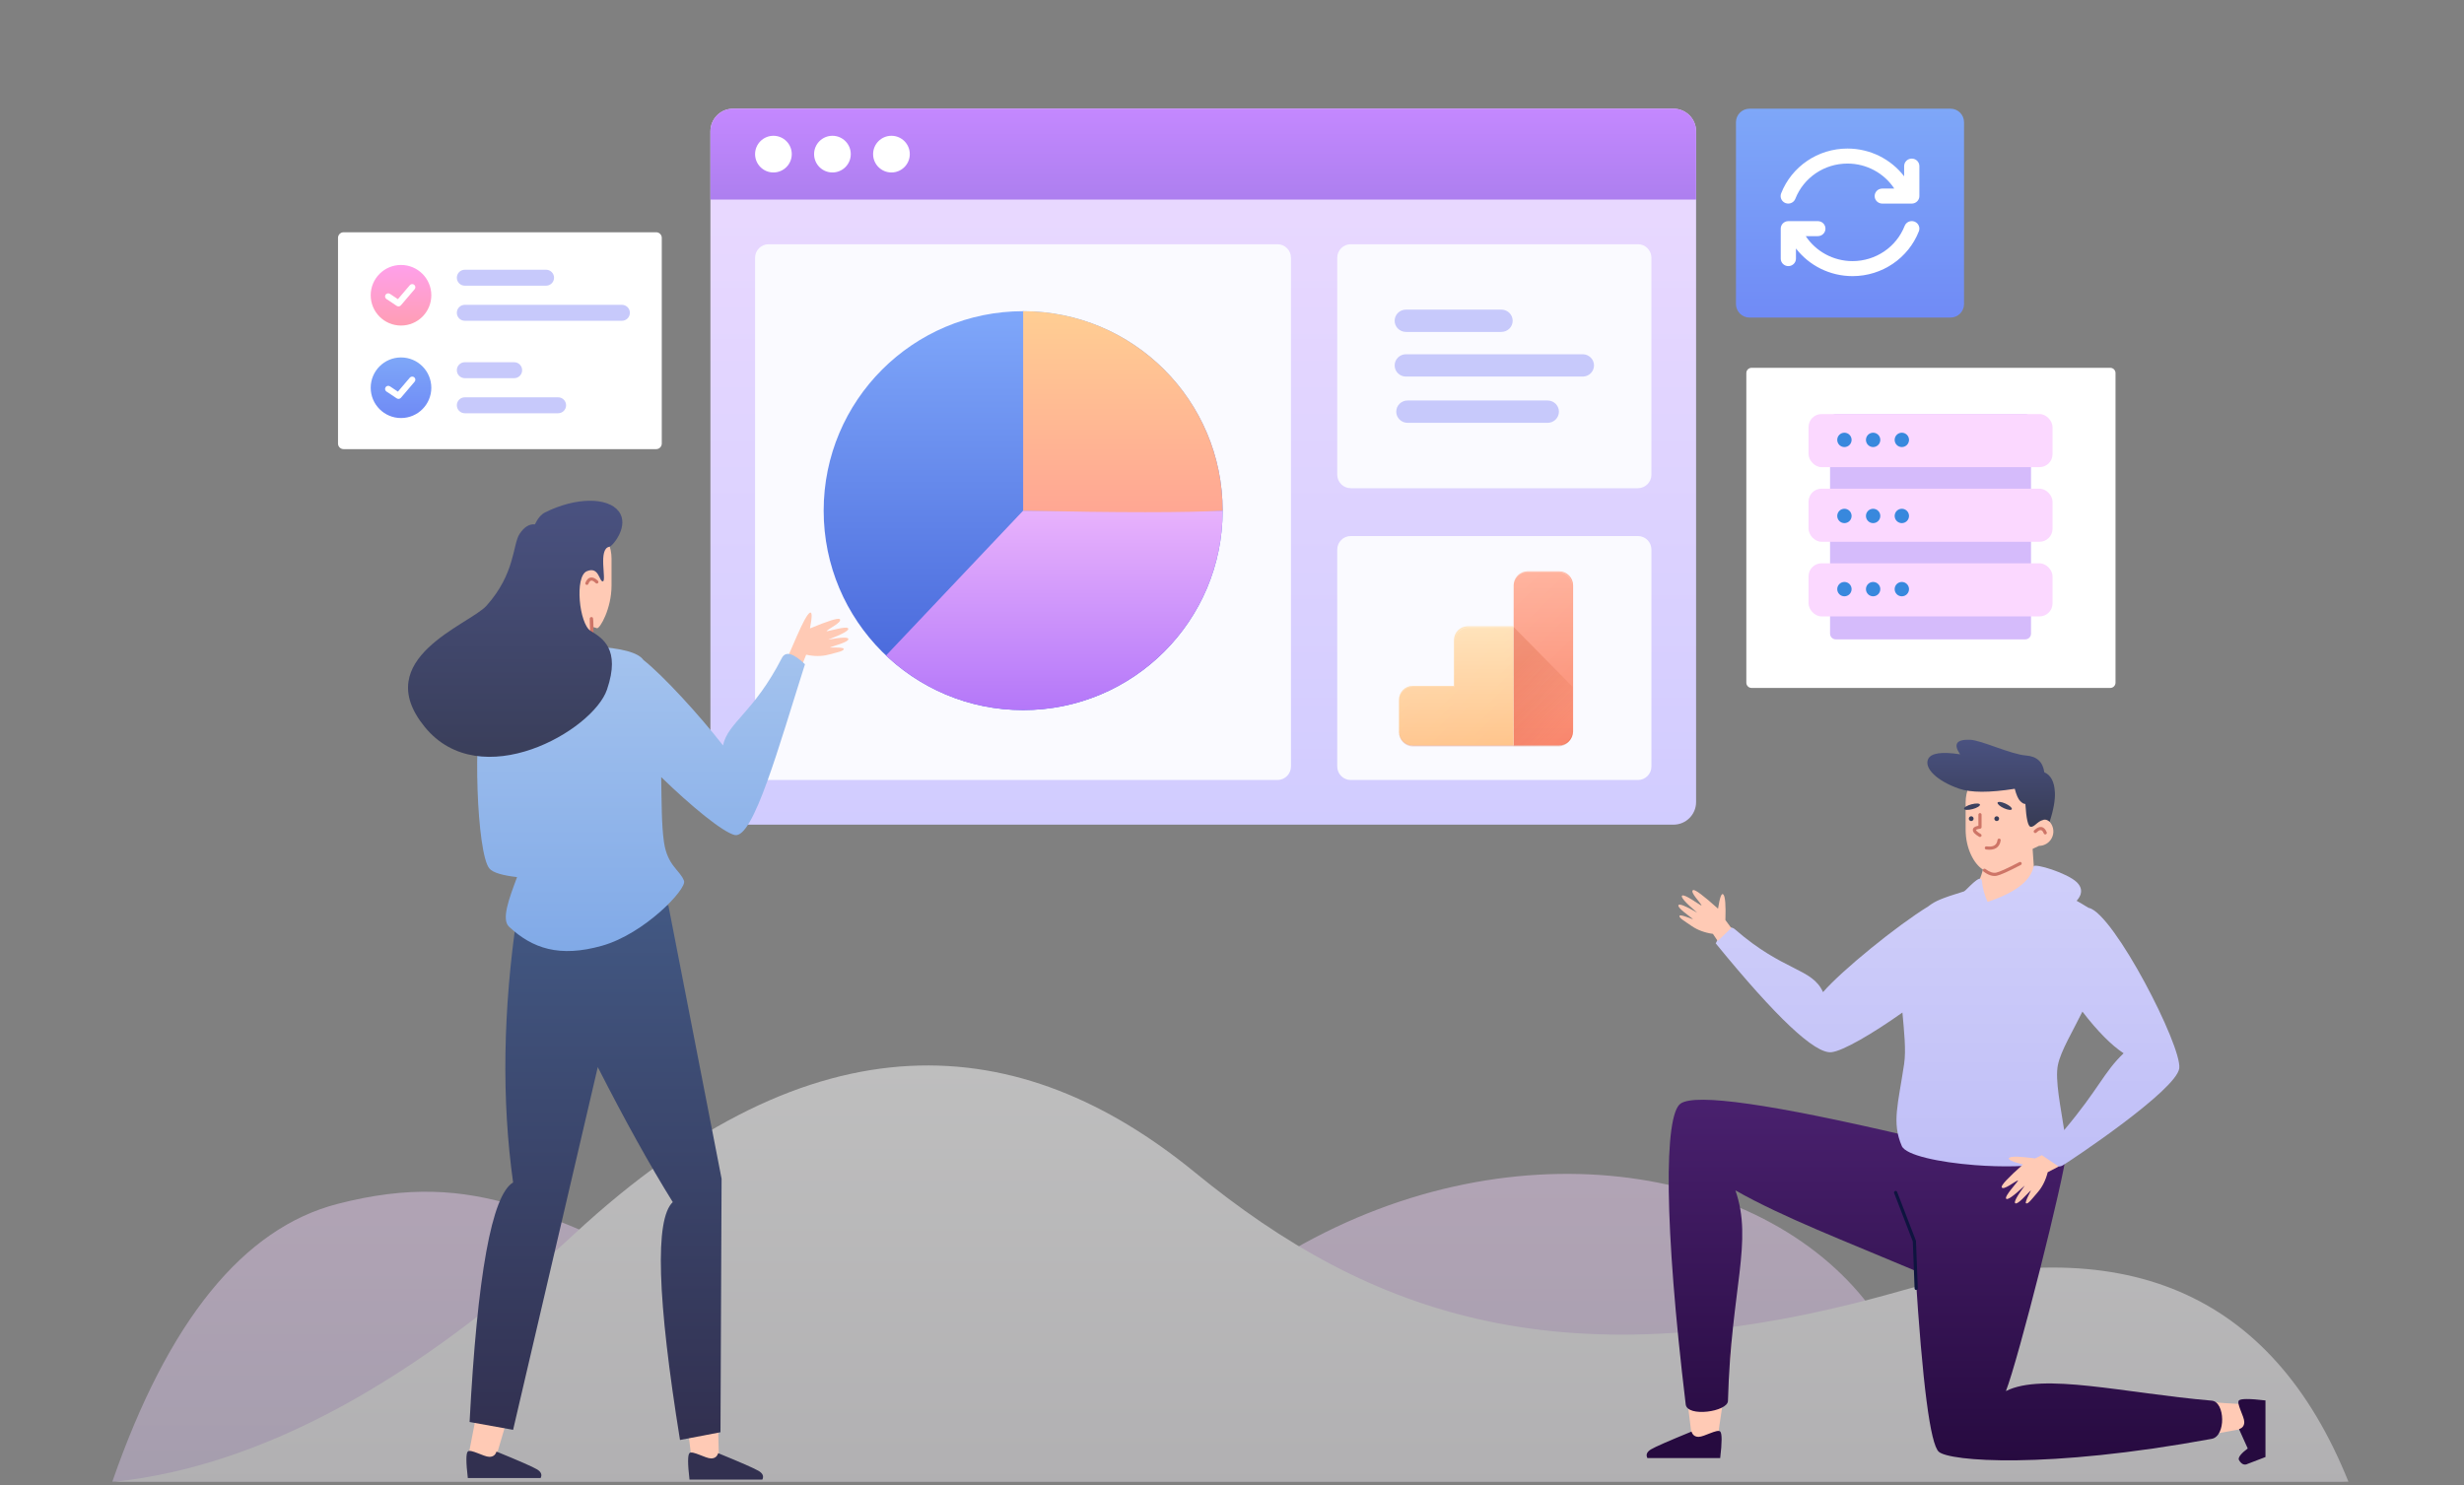 <?xml version="1.0" encoding="UTF-8"?>
<svg width="680px" height="410px" viewBox="0 0 680 410" version="1.1" xmlns="http://www.w3.org/2000/svg" xmlns:xlink="http://www.w3.org/1999/xlink">
    <rect x="0" y="0" width="680" height="410" fill="#808080" stroke="none"/>
    <!-- Generator: Sketch 57 (83077) - https://sketch.com -->
    <title>feature-real-time-reporting</title>
    <desc>Created with Sketch.</desc>
    <defs>
        <linearGradient x1="50%" y1="0%" x2="50%" y2="100%" id="linearGradient-1">
            <stop stop-color="#E7CAEC" offset="0%"></stop>
            <stop stop-color="#CABADB" offset="100%"></stop>
        </linearGradient>
        <linearGradient x1="50%" y1="0%" x2="50%" y2="100%" id="linearGradient-2">
            <stop stop-color="#FFFFFF" offset="0%"></stop>
            <stop stop-color="#E2E0E4" offset="100%"></stop>
        </linearGradient>
        <linearGradient x1="50%" y1="0%" x2="50%" y2="100%" id="linearGradient-3">
            <stop stop-color="#4A5281" offset="0%"></stop>
            <stop stop-color="#373B54" offset="100%"></stop>
        </linearGradient>
        <linearGradient x1="50%" y1="0%" x2="50%" y2="99.184%" id="linearGradient-4">
            <stop stop-color="#4A216F" offset="0%"></stop>
            <stop stop-color="#260A3F" offset="100%"></stop>
        </linearGradient>
        <linearGradient x1="50%" y1="0%" x2="50%" y2="99.433%" id="linearGradient-5">
            <stop stop-color="#D0CFFA" offset="0%"></stop>
            <stop stop-color="#C0BFF7" offset="100%"></stop>
        </linearGradient>
        <linearGradient x1="50%" y1="0%" x2="50%" y2="100%" id="linearGradient-6">
            <stop stop-color="#ECDAFF" offset="0%"></stop>
            <stop stop-color="#D1CCFF" offset="100%"></stop>
        </linearGradient>
        <linearGradient x1="0%" y1="50%" x2="100%" y2="50%" id="linearGradient-7">
            <stop stop-color="#FFFFFF" stop-opacity="0.1" offset="0%"></stop>
            <stop stop-color="#FFFFFF" stop-opacity="0" offset="100%"></stop>
        </linearGradient>
        <linearGradient x1="50%" y1="0%" x2="50%" y2="100%" id="linearGradient-8">
            <stop stop-color="#FFAC95" offset="0%"></stop>
            <stop stop-color="#FA886E" offset="100%"></stop>
        </linearGradient>
        <linearGradient x1="50%" y1="0%" x2="50%" y2="100%" id="linearGradient-9">
            <stop stop-color="#FFE0B4" offset="0%"></stop>
            <stop stop-color="#FFC389" offset="100%"></stop>
        </linearGradient>
        <linearGradient x1="25.813%" y1="25.24%" x2="60.484%" y2="96.5%" id="linearGradient-10">
            <stop stop-color="#BF360C" stop-opacity="0.2" offset="0%"></stop>
            <stop stop-color="#BF360C" stop-opacity="0.02" offset="100%"></stop>
        </linearGradient>
        <linearGradient x1="33.532%" y1="33.573%" x2="98.22%" y2="98.261%" id="linearGradient-11">
            <stop stop-color="#FFFFFF" stop-opacity="0.1" offset="0%"></stop>
            <stop stop-color="#FFFFFF" stop-opacity="0" offset="100%"></stop>
        </linearGradient>
        <linearGradient x1="50%" y1="0%" x2="50%" y2="85.584%" id="linearGradient-12">
            <stop stop-color="#7FA7FA" offset="0%"></stop>
            <stop stop-color="#4C6CDD" offset="99.96%"></stop>
        </linearGradient>
        <linearGradient x1="50%" y1="1.789%" x2="50%" y2="100%" id="linearGradient-13">
            <stop stop-color="#E7B1FC" offset="0%"></stop>
            <stop stop-color="#B477F9" offset="100%"></stop>
        </linearGradient>
        <linearGradient x1="50%" y1="0%" x2="50%" y2="100%" id="linearGradient-14">
            <stop stop-color="#FFCE93" offset="0%"></stop>
            <stop stop-color="#FFA693" offset="100%"></stop>
        </linearGradient>
        <linearGradient x1="50%" y1="0%" x2="50%" y2="100%" id="linearGradient-15">
            <stop stop-color="#C488FF" offset="0%"></stop>
            <stop stop-color="#AD7FEF" offset="100%"></stop>
        </linearGradient>
        <linearGradient x1="50%" y1="0%" x2="50%" y2="100%" id="linearGradient-16">
            <stop stop-color="#7EA7F8" offset="0%"></stop>
            <stop stop-color="#708BF6" offset="100%"></stop>
        </linearGradient>
        <linearGradient x1="50%" y1="0%" x2="50%" y2="100%" id="linearGradient-17">
            <stop stop-color="#7EA7F8" offset="0%"></stop>
            <stop stop-color="#6F8AF6" offset="100%"></stop>
        </linearGradient>
        <linearGradient x1="50%" y1="0%" x2="50%" y2="100%" id="linearGradient-18">
            <stop stop-color="#FFA0EB" offset="0%"></stop>
            <stop stop-color="#FF9EB4" offset="100%"></stop>
        </linearGradient>
        <linearGradient x1="50%" y1="0%" x2="50%" y2="100%" id="linearGradient-19">
            <stop stop-color="#425883" offset="0%"></stop>
            <stop stop-color="#323050" offset="100%"></stop>
        </linearGradient>
        <linearGradient x1="50%" y1="0%" x2="50%" y2="100%" id="linearGradient-20">
            <stop stop-color="#A4C3EE" offset="0%"></stop>
            <stop stop-color="#80A9E7" offset="100%"></stop>
        </linearGradient>
        <linearGradient x1="50%" y1="0%" x2="50%" y2="100%" id="linearGradient-21">
            <stop stop-color="#4A5281" offset="0%"></stop>
            <stop stop-color="#373B54" offset="100%"></stop>
        </linearGradient>
    </defs>
    <g id="feature-real-time-reporting" stroke="none" stroke-width="1" fill="none" fill-rule="evenodd">
        <g id="Data-Backup" transform="translate(31, 30)">
            <g id="bg" opacity="0.5" transform="translate(0, 264.095)" fill-rule="nonzero">
                <path d="M554.97,38.223 C515.947,28.139 496.551,42.134 452.367,61.358 C408.183,80.582 353.622,86.746 291.336,50.869 C229.05,14.992 159.26,28.139 130.881,68.174 C111.962,94.864 68.335,110.433 0,114.881 L617.101,114.881 C601.696,70.498 580.986,44.945 554.97,38.223 Z" id="Shape" fill="url(#linearGradient-1)" transform="translate(308.551, 72.406) scale(-1, 1) translate(-308.551, -72.406) "></path>
                <path d="M0.88,114.881 C21.999,62.349 63.319,44.838 124.84,62.349 C217.122,88.615 271.069,68.915 319.221,29.516 C367.373,-9.884 423.957,-15.137 490.564,46.589 C534.969,87.739 577.148,110.503 617.101,114.881 L0.88,114.881 Z" id="Shape" fill="url(#linearGradient-2)" transform="translate(308.991, 57.441) scale(-1, 1) translate(-308.991, -57.441) "></path>
            </g>
            <g id="Man-Standing-1" transform="translate(508.687, 274.752) scale(-1, 1) translate(-508.687, -274.752) translate(423.162, 173.862)">
                <g id="Head-Front/-Man/1" transform="translate(57.661, 0.323)">
                    <path d="M4.868,29.306 C3.21,29.308 1.661,28.27 1.091,26.617 C0.57,25.105 1.011,23.495 2.09,22.452 C1.807,20.59 1.551,18.887 1.32,17.341 C1.32,10.924 6.641,5.722 13.205,5.722 C19.768,5.722 25.089,10.924 25.089,17.341 L25.089,24.771 C25.089,29.952 22.855,34.243 20.312,35.853 C20.847,37.942 21.589,39.675 22.538,41.052 C24.284,43.588 24.254,46.337 22.448,49.298 L5.282,49.298 L6.602,30.147 C6.46,30.013 5.001,29.439 4.868,29.306 Z" id="Shape" fill="#FFCAB5"></path>
                    <path d="M21.568,20.687 C21.568,20.444 21.371,20.247 21.128,20.247 C20.884,20.247 20.687,20.444 20.687,20.687 L20.687,24.121 C20.687,24.342 20.851,24.529 21.07,24.558 C21.887,24.666 22.22,24.839 22.22,24.917 C22.22,25.093 21.793,25.509 20.905,26.03 C20.695,26.153 20.625,26.422 20.748,26.632 C20.871,26.842 21.141,26.912 21.35,26.789 C22.506,26.111 23.101,25.532 23.101,24.917 C23.101,24.282 22.554,23.929 21.568,23.745 L21.568,20.687 Z" id="Shape" fill="#CE7567" fill-rule="nonzero"></path>
                    <path d="M15.41,27.793 C15.695,29.762 17.104,30.619 19.425,30.307 C19.666,30.275 19.835,30.053 19.803,29.813 C19.771,29.572 19.549,29.402 19.308,29.435 C17.431,29.687 16.491,29.115 16.281,27.667 C16.246,27.426 16.023,27.259 15.783,27.294 C15.542,27.329 15.375,27.552 15.41,27.793 Z" id="Shape" fill="#CE7567" fill-rule="nonzero"></path>
                    <path d="M14.496,18.917 C13.408,19.407 12.439,19.513 12.334,19.154 C12.228,18.795 13.025,18.106 14.114,17.616 C15.203,17.126 16.171,17.02 16.276,17.379 C16.382,17.738 15.585,18.427 14.496,18.917 Z M23.193,19.152 C21.98,18.834 21.057,18.278 21.132,17.91 C21.206,17.543 22.25,17.503 23.464,17.821 C24.677,18.139 25.6,18.695 25.525,19.063 C25.45,19.43 24.406,19.47 23.193,19.152 Z M16.506,22.448 C16.141,22.448 15.846,22.152 15.846,21.788 C15.846,21.423 16.141,21.128 16.506,21.128 C16.871,21.128 17.166,21.423 17.166,21.788 C17.166,22.152 16.871,22.448 16.506,22.448 Z M23.548,22.448 C23.184,22.448 22.888,22.152 22.888,21.788 C22.888,21.423 23.184,21.128 23.548,21.128 C23.913,21.128 24.209,21.423 24.209,21.788 C24.209,22.152 23.913,22.448 23.548,22.448 Z M3.736,22.161 C3.525,22.029 2.731,21.884 1.912,22.659 C0.777,19.219 0.357,16.506 0.451,14.561 C0.594,11.605 1.57,9.746 3.377,8.984 C3.762,6.137 5.426,4.597 8.37,4.363 C12.785,4.011 20.733,0.112 23.912,0.008 C27.648,-0.115 28.545,1.227 26.605,4.033 C31.69,3.243 34.63,3.672 35.423,5.32 C36.612,7.791 33.104,11.348 26.898,13.506 C23.642,14.639 18.52,14.65 11.532,13.54 C11.09,15.236 10.591,16.365 10.033,16.928 C9.476,17.492 8.999,17.757 8.602,17.724 C8.352,21.778 7.879,23.876 7.183,24.018 C6.14,24.231 5.326,22.529 3.736,22.161 Z" id="Shape" fill="url(#linearGradient-3)"></path>
                    <path d="M6.169,25.006 C4.72,23.608 3.43,23.785 2.71,25.531 C2.618,25.756 2.725,26.014 2.949,26.106 C3.174,26.199 3.431,26.092 3.524,25.867 C3.994,24.726 4.535,24.652 5.557,25.64 C5.732,25.809 6.011,25.804 6.18,25.629 C6.349,25.454 6.344,25.175 6.169,25.006 Z" id="Shape" fill="#CE7567" fill-rule="nonzero"></path>
                    <path d="M19.618,35.684 C18.484,36.536 17.505,36.858 16.673,36.688 C15.758,36.501 13.598,35.527 10.258,33.782 C10.043,33.67 9.777,33.753 9.664,33.969 C9.551,34.184 9.635,34.45 9.85,34.562 C13.273,36.35 15.468,37.341 16.497,37.551 C17.611,37.778 18.83,37.377 20.146,36.388 C20.341,36.242 20.38,35.966 20.234,35.772 C20.088,35.577 19.812,35.538 19.618,35.684 Z" id="Shape" fill="#CE7567" fill-rule="nonzero"></path>
                </g>
                <g id="Front-Bottom/-Sit/-Pants1" transform="translate(0, 99.698)">
                    <path d="M160.645,73.675 C160.132,78.243 159.245,85.608 157.984,95.77 L151.543,96.178 C150.432,87.438 149.199,79.935 148.014,73.382 C143.887,50.548 165.427,31.104 160.645,73.675 Z M29.302,95.044 C24.293,94.157 16.088,92.65 4.686,90.521 L5.179,84.086 C13.427,83.716 21.164,82.948 28.289,82.158 C46.931,80.089 67.197,101.751 29.302,95.044 Z" id="Shape" fill="#FFCAB5"></path>
                    <path d="M96.633,47.204 C94.657,78.453 92.495,95.112 90.146,97.18 C87.204,99.771 60.632,102.028 14.832,93.601 C10.876,92.873 11.108,83.383 14.832,83.062 C39.07,80.974 61.468,75.245 71.635,80.421 C68.216,71.722 55.582,21.794 54.881,14.204 C53.987,4.524 68.594,2.335 98.702,7.635 C98.667,8.435 98.631,9.229 98.596,10.017 C136.27,1.185 157.201,-1.807 161.388,1.042 C166.028,4.199 165.983,34.479 159.997,84.105 C159.564,87.7 148.423,86.113 148.341,83.142 C147.486,52.072 141.354,39.19 146.286,25.018 C133.103,32.489 115.938,39.038 96.633,47.204 L96.633,47.204 Z" id="Path" fill="url(#linearGradient-4)"></path>
                    <path d="M102.478,25.762 C102.565,25.535 102.452,25.28 102.226,25.193 C101.999,25.105 101.744,25.218 101.657,25.445 L96.479,38.881 C96.462,38.926 96.452,38.974 96.45,39.023 L95.955,52.056 C95.945,52.299 96.135,52.503 96.378,52.512 C96.621,52.521 96.825,52.332 96.834,52.089 L97.327,39.129 L102.478,25.762 Z" id="Shape" fill="#0E143F" fill-rule="nonzero"></path>
                    <path d="M7.323,83.004 C8.089,83.782 5.854,87.425 5.849,88.942 C5.846,89.953 6.33,90.612 7.3,90.918 C6.159,93.398 5.357,95.18 4.894,96.263 C6.544,97.479 7.733,98.762 7.3,99.484 C6.612,100.632 5.81,100.971 4.894,100.501 L0,98.624 L0,83.004 C4.371,82.486 6.812,82.486 7.323,83.004 Z M150.483,91.579 C151.26,90.812 154.903,93.048 156.42,93.052 C157.431,93.055 158.09,92.571 158.396,91.601 C164.691,94.176 168.412,95.808 169.56,96.495 C170.707,97.183 171.046,97.985 170.576,98.901 L150.483,98.901 C149.964,94.53 149.964,92.09 150.483,91.579 Z" id="Shape" fill="#260A3F"></path>
                </g>
                <g id="Front-body/-Man/-Pose1/-Hoodie" transform="translate(23.769, 34.919)">
                    <path d="M36.08,82.206 C34.956,83.111 33.29,83.561 32.203,82.914 C30.033,81.623 0.821,62.175 0.025,56.112 C-0.772,50.049 18.017,13.52 24.931,11.834 C24.981,11.822 25.031,11.81 25.081,11.8 C26.395,10.987 27.483,10.34 28.347,9.861 C28.519,9.952 25.555,7.453 28.264,4.776 C30.872,2.198 40.037,-0.58 40.224,0.372 C41.004,4.343 45.236,7.608 52.919,10.168 C53.774,8.296 54.299,6.368 54.495,4.384 C54.73,2.015 58.862,7.096 59.41,7.263 C65.85,9.23 67.377,9.991 68.969,11.165 C69.071,11.241 69.172,11.317 69.272,11.393 C77.926,16.702 93.104,29.05 98.337,35.076 C101.362,28.378 109.139,29.485 122.589,17.781 C124.204,16.375 125.992,17.653 127.953,21.614 C111.213,42.118 100.568,52.134 96.017,51.663 C92.856,51.336 84.574,46.496 76.424,40.706 C75.946,46.079 75.391,51.089 75.949,54.861 C77.62,66.147 79.402,71.054 76.597,77.554 C75.504,80.089 66.338,82.052 56.497,82.819 C48.988,83.404 41.087,83.292 36.08,82.206 Z M31.785,73.158 C32.665,67.187 34.387,59.251 33.502,55.113 C32.671,51.224 29.537,46.124 26.752,40.45 C22.592,45.854 18.801,49.69 15.378,51.956 C20.857,57.167 22.231,61.825 31.785,73.158 L31.785,73.158 Z" id="Shape" fill="url(#linearGradient-5)"></path>
                    <path d="M125.274,15.183 C125.141,11.08 125.324,8.734 125.824,8.147 C126.323,7.56 126.818,8.857 127.309,12.038 C131.408,8.362 133.706,6.654 134.203,6.914 C135.192,7.432 132.025,10.476 131.829,11.196 C132.424,11.032 136.6,7.853 137.236,8.448 C137.661,8.846 136.272,10.407 133.07,13.132 C136.287,11.277 138.01,10.59 138.237,11.07 C138.578,11.791 135.514,13.841 134.284,14.872 C133.834,15.25 137.728,13.444 137.935,13.996 C138.141,14.547 136.875,15.262 134.493,16.885 C132.904,17.966 130.98,18.67 128.721,18.997 L127.399,20.965 L123.658,17.37 L125.274,15.183 Z M39.794,80.974 C43.9,80.41 46.273,80.344 46.915,80.776 C47.556,81.208 46.305,81.834 43.163,82.655 C47.28,86.322 49.233,88.415 49.024,88.933 C48.607,89.967 45.222,87.155 44.478,87.037 C44.705,87.608 48.331,91.403 47.799,92.095 C47.445,92.557 45.733,91.348 42.664,88.469 C44.861,91.455 45.73,93.086 45.271,93.362 C44.584,93.775 42.207,90.96 41.043,89.852 C40.618,89.447 42.835,93.109 42.303,93.371 C41.771,93.634 40.921,92.457 39.045,90.271 C37.794,88.814 36.886,86.986 36.323,84.786 L33.295,83.209 L37.949,80.078 L39.794,80.974 Z" id="Shape" fill="#FFCAB5"></path>
                </g>
            </g>
            <g id="Background" transform="translate(61.91, 0)" fill-rule="nonzero">
                <g id="Background-Element-1" transform="translate(103.149, 0)">
                    <path d="M6.239,0 L265.778,0 C269.224,0 272.017,2.791 272.017,6.234 L272.017,191.396 C272.017,194.84 269.224,197.631 265.778,197.631 L6.239,197.631 C2.793,197.631 0,194.84 0,191.396 L0,6.234 C0,2.791 2.793,0 6.239,0 Z" id="Shape" fill="url(#linearGradient-6)"></path>
                    <path d="M176.725,117.962 L255.95,117.962 C258.017,117.962 259.693,119.635 259.693,121.7 L259.693,181.569 C259.693,183.633 258.017,185.306 255.95,185.306 L176.725,185.306 C174.658,185.306 172.982,183.633 172.982,181.569 L172.982,121.7 C172.982,119.635 174.658,117.962 176.725,117.962 Z" id="Shape" fill="#FAFAFF"></path>
                    <g id="Analytic" transform="translate(189.334, 127.008)">
                        <path d="M44.677,0.696 L35.962,0.696 C33.854,0.696 32.124,2.427 32.124,4.536 L32.124,15.806 L19.509,15.806 C17.464,15.806 15.797,17.475 15.797,19.553 L15.797,32.176 L4.439,32.176 C2.363,32.176 0.696,33.845 0.696,35.923 L0.696,44.737 C0.696,46.815 2.363,48.483 4.439,48.546 L44.708,48.546 C46.816,48.546 48.546,46.815 48.546,44.706 L48.546,4.536 C48.515,2.427 46.784,0.696 44.677,0.696 Z" id="Shape" fill="url(#linearGradient-7)"></path>
                        <path d="M44.677,0.696 L35.962,0.696 C33.854,0.696 32.124,2.427 32.124,4.536 L32.124,15.806 L19.509,15.806 C17.464,15.806 15.797,17.475 15.797,19.553 L15.797,32.176 L4.439,32.176 C2.363,32.176 0.696,33.845 0.696,35.923 L0.696,44.737 C0.696,46.815 2.363,48.483 4.439,48.546 L44.708,48.546 C46.816,48.546 48.546,46.815 48.546,44.706 L48.546,4.536 C48.515,2.427 46.784,0.696 44.677,0.696 Z" id="Shape" fill="url(#linearGradient-7)"></path>
                        <path d="M44.887,0.696 L36.194,0.696 C34.076,0.696 32.338,2.434 32.338,4.552 L32.338,48.743 L44.887,48.743 C47.005,48.743 48.743,47.005 48.743,44.887 L48.743,4.552 C48.743,2.434 47.005,0.696 44.887,0.696 Z" id="Shape" fill="url(#linearGradient-8)"></path>
                        <path d="M15.869,19.662 L15.869,32.306 L4.489,32.306 C2.403,32.306 0.696,34.013 0.696,36.099 L0.696,44.95 C0.696,47.036 2.403,48.743 4.489,48.743 L32.306,48.743 L32.306,15.869 L19.662,15.869 C17.576,15.869 15.869,17.576 15.869,19.662 Z" id="Shape" fill="url(#linearGradient-9)"></path>
                        <path d="M32.277,16.008 L32.277,49.025 L44.722,49.025 C46.822,49.025 48.546,47.279 48.546,45.152 L48.546,32.516 L32.277,16.008 Z" id="Shape" fill="url(#linearGradient-10)"></path>
                        <path d="M19.762,16.339 L32.277,16.339 L32.277,16.008 L19.762,16.008 C17.697,16.008 16.008,17.797 16.008,19.983 L16.008,20.314 C16.008,18.128 17.697,16.339 19.762,16.339 Z" id="Shape" fill="#FFFFFF" opacity="0.2"></path>
                        <path d="M4.524,32.608 L16.008,32.608 L16.008,32.277 L4.524,32.277 C2.418,32.277 0.696,34.066 0.696,36.252 L0.696,36.584 C0.696,34.397 2.418,32.608 4.524,32.608 Z" id="Shape" fill="#FFFFFF" opacity="0.2"></path>
                        <path d="M44.722,0.696 L36.101,0.696 C34.001,0.696 32.277,2.49 32.277,4.676 L32.277,5.002 C32.277,2.816 34.001,1.022 36.101,1.022 L44.722,1.022 C46.822,1.022 48.546,2.816 48.546,5.002 L48.546,4.676 C48.546,2.49 46.822,0.696 44.722,0.696 Z" id="Shape" fill="#FFFFFF" opacity="0.2"></path>
                        <path d="M44.734,48.698 L4.476,48.698 C2.397,48.698 0.696,46.937 0.696,44.783 L0.696,45.11 C0.696,47.263 2.397,49.025 4.476,49.025 L44.703,49.025 C46.813,49.025 48.547,47.23 48.547,45.044 L48.547,44.718 C48.577,46.904 46.845,48.698 44.734,48.698 Z" id="Shape" fill="#BF360C" opacity="0.2"></path>
                        <path d="M44.706,0.696 L36.048,0.696 C33.939,0.696 32.208,2.427 32.208,4.536 L32.208,15.806 L19.616,15.806 C17.538,15.806 15.838,17.506 15.838,19.584 L15.838,32.176 L4.473,32.176 C2.396,32.176 0.696,33.876 0.696,35.954 L0.696,44.769 C0.696,46.846 2.396,48.546 4.473,48.546 L44.706,48.546 C46.815,48.546 48.546,46.815 48.546,44.706 L48.546,4.536 C48.546,2.427 46.815,0.696 44.706,0.696 Z" id="Shape" fill="url(#linearGradient-11)"></path>
                    </g>
                    <path d="M176.725,37.413 L255.95,37.413 C258.017,37.413 259.693,39.085 259.693,41.148 L259.693,101.023 C259.693,103.086 258.017,104.758 255.95,104.758 L176.725,104.758 C174.658,104.758 172.982,103.086 172.982,101.023 L172.982,41.148 C172.982,39.085 174.658,37.413 176.725,37.413 Z" id="Shape" fill="#FAFAFF"></path>
                    <path d="M191.96,55.46 L218.267,55.46 C219.997,55.46 221.399,56.839 221.399,58.541 C221.399,60.243 219.997,61.622 218.267,61.622 L191.96,61.622 C190.23,61.622 188.828,60.243 188.828,58.541 C188.828,56.839 190.23,55.46 191.96,55.46 Z" id="Shape" fill="#C7C9FB"></path>
                    <path d="M191.954,67.784 L240.721,67.784 C242.448,67.784 243.847,69.164 243.847,70.865 C243.847,72.567 242.448,73.946 240.721,73.946 L191.954,73.946 C190.227,73.946 188.828,72.567 188.828,70.865 C188.828,69.164 190.227,67.784 191.954,67.784 Z" id="Shape" fill="#C7C9FB"></path>
                    <path d="M192.386,80.549 L231.046,80.549 C232.768,80.549 234.164,81.928 234.164,83.63 C234.164,85.332 232.768,86.711 231.046,86.711 L192.386,86.711 C190.664,86.711 189.268,85.332 189.268,83.63 C189.268,81.928 190.664,80.549 192.386,80.549 Z" id="Shape" fill="#C7C9FB"></path>
                    <path d="M16.069,37.413 L156.473,37.413 C158.541,37.413 160.217,39.09 160.217,41.158 L160.217,181.562 C160.217,183.63 158.541,185.306 156.473,185.306 L16.069,185.306 C14.001,185.306 12.324,183.63 12.324,181.562 L12.324,41.158 C12.324,39.09 14.001,37.413 16.069,37.413 Z" id="Shape" fill="#FAFAFF"></path>
                    <g id="bg-38" transform="translate(31.251, 55.9)">
                        <circle id="Shape" fill="url(#linearGradient-12)" cx="55.053" cy="55.053" r="55.053"></circle>
                        <path d="M55.053,110.105 C40.396,110.105 27.076,104.377 17.211,95.038 C17.211,95.038 29.825,81.71 55.053,55.053 C77.586,55.053 95.937,55.053 110.105,55.053 C110.105,85.457 85.457,110.105 55.053,110.105 Z" id="Shape" fill="url(#linearGradient-13)"></path>
                        <path d="M110.105,55.053 C99.889,55.62 81.727,55.62 55.053,55.053 C55.053,24.648 55.053,15.64 55.053,0 C85.457,0 110.105,24.648 110.105,55.053 Z" id="Shape" fill="url(#linearGradient-14)"></path>
                    </g>
                    <path d="M6.239,0 L265.778,0 C269.224,0 272.017,2.808 272.017,6.272 L272.017,25.089 L0,25.089 L0,6.272 C0,2.808 2.793,0 6.239,0 Z" id="Shape" fill="url(#linearGradient-15)"></path>
                    <circle id="Shape" fill="#FFFFFF" cx="17.386" cy="12.544" r="5.062"></circle>
                    <circle id="Shape" fill="#FFFFFF" cx="33.672" cy="12.544" r="5.062"></circle>
                    <circle id="Shape" fill="#FFFFFF" cx="49.958" cy="12.544" r="5.062"></circle>
                </g>
                <g id="Background-Element-4" transform="translate(386.171, 0)">
                    <path d="M3.741,0 L59.201,0 C61.267,0 62.943,1.675 62.943,3.741 L62.943,53.919 C62.943,55.986 61.267,57.661 59.201,57.661 L3.741,57.661 C1.675,57.661 0,55.986 0,53.919 L0,3.741 C0,1.675 1.675,0 3.741,0 Z" id="Shape" fill="url(#linearGradient-16)"></path>
                    <path d="M49.273,31.166 C50.356,31.578 50.895,32.777 50.477,33.844 C47.58,41.239 40.349,46.217 32.172,46.217 C25.901,46.217 20.186,43.289 16.556,38.589 L16.556,41.383 C16.556,42.527 15.615,43.455 14.455,43.455 C13.294,43.455 12.353,42.527 12.353,41.383 L12.353,41.383 L12.353,33.11 C12.353,31.966 13.294,31.039 14.455,31.039 L14.455,31.039 L15.601,31.038 C15.753,31.022 15.905,31.022 16.054,31.038 L22.596,31.039 C23.757,31.039 24.698,31.966 24.698,33.11 C24.698,34.254 23.757,35.181 22.596,35.181 L22.596,35.181 L19.258,35.181 C22.048,39.396 26.855,42.074 32.172,42.074 C38.598,42.074 44.28,38.162 46.555,32.352 C46.973,31.285 48.19,30.754 49.273,31.166 Z M30.771,11.004 C37.058,11.004 42.787,13.947 46.415,18.669 L46.414,15.849 C46.414,14.705 47.355,13.778 48.516,13.778 C49.644,13.778 50.565,14.654 50.615,15.754 L50.618,15.849 L50.618,24.122 C50.618,25.235 49.728,26.142 48.612,26.192 L48.516,26.194 L47.151,26.194 C47.128,26.194 47.105,26.194 47.082,26.194 L40.374,26.194 C39.214,26.194 38.273,25.266 38.273,24.122 C38.273,23.01 39.162,22.103 40.278,22.053 L40.374,22.051 L43.693,22.051 C40.904,17.829 36.092,15.147 30.771,15.147 C24.345,15.147 18.663,19.058 16.387,24.868 C15.969,25.935 14.753,26.467 13.67,26.055 C12.587,25.643 12.048,24.444 12.466,23.376 C15.362,15.982 22.593,11.004 30.771,11.004 Z" id="Shape" fill="#FFFFFF"></path>
                </g>
                <g id="Background-Element-3" transform="translate(388.219, 70.713)">
                    <path d="M2.265,0.813 C1.463,0.813 0.813,1.463 0.813,2.265 L0.813,87.726 C0.813,88.528 1.463,89.179 2.265,89.179 L101.248,89.179 C102.05,89.179 102.7,88.528 102.7,87.726 L102.7,2.265 C102.7,1.463 102.05,0.813 101.248,0.813 L2.265,0.813 Z" id="Shape" fill="#FFFFFF"></path>
                    <path d="M25.505,13.577 L77.796,13.577 C78.671,13.577 79.381,14.287 79.381,15.162 L79.381,74.187 C79.381,75.062 78.671,75.771 77.796,75.771 L25.505,75.771 C24.63,75.771 23.921,75.062 23.921,74.187 L23.921,15.162 C23.921,14.287 24.63,13.577 25.505,13.577 Z" id="Shape" fill="#D5BBFB"></path>
                    <rect id="Shape" fill="#FBD8FF" x="17.979" y="54.776" width="67.344" height="14.657" rx="3.6"></rect>
                    <circle id="Shape" fill="#3888DD" cx="27.882" cy="61.906" r="1.981"></circle>
                    <circle id="Shape" fill="#3888DD" cx="35.805" cy="61.906" r="1.981"></circle>
                    <rect id="Shape" fill="#FBD8FF" x="17.979" y="34.176" width="67.344" height="14.657" rx="3.6"></rect>
                    <rect id="Shape" fill="#FBD8FF" x="17.979" y="13.577" width="67.344" height="14.657" rx="3.6"></rect>
                    <circle id="Shape" fill="#3888DD" cx="27.882" cy="41.703" r="1.981"></circle>
                    <circle id="Shape" fill="#3888DD" cx="35.805" cy="41.703" r="1.981"></circle>
                    <circle id="Shape" fill="#3888DD" cx="27.882" cy="20.708" r="1.981"></circle>
                    <circle id="Shape" fill="#3888DD" cx="35.805" cy="20.708" r="1.981"></circle>
                    <circle id="Shape" fill="#3888DD" cx="43.728" cy="61.906" r="1.981"></circle>
                    <circle id="Shape" fill="#3888DD" cx="43.728" cy="41.703" r="1.981"></circle>
                    <circle id="Shape" fill="#3888DD" cx="43.728" cy="20.708" r="1.981"></circle>
                </g>
                <g id="Background-Element-2" transform="translate(0, 33.74)">
                    <path d="M1.913,0.372 C1.062,0.372 0.372,1.062 0.372,1.913 L0.372,58.693 C0.372,59.544 1.062,60.234 1.913,60.234 L88.184,60.234 C89.035,60.234 89.724,59.544 89.724,58.693 L89.724,1.913 C89.724,1.062 89.035,0.372 88.184,0.372 L1.913,0.372 Z" id="Shape" fill="#FFFFFF"></path>
                    <path d="M35.365,36.245 L48.987,36.245 C50.203,36.245 51.188,37.231 51.188,38.446 C51.188,39.661 50.203,40.647 48.987,40.647 L35.365,40.647 C34.149,40.647 33.164,39.661 33.164,38.446 C33.164,37.231 34.149,36.245 35.365,36.245 Z" id="Shape" fill="#C7C9FB"></path>
                    <path d="M35.365,45.929 L61.114,45.929 C62.33,45.929 63.315,46.914 63.315,48.129 C63.315,49.345 62.33,50.33 61.114,50.33 L35.365,50.33 C34.149,50.33 33.164,49.345 33.164,48.129 C33.164,46.914 34.149,45.929 35.365,45.929 Z" id="Shape" fill="#C7C9FB"></path>
                    <path d="M35.365,10.716 L57.791,10.716 C59.006,10.716 59.991,11.701 59.991,12.917 C59.991,14.132 59.006,15.118 57.791,15.118 L35.365,15.118 C34.149,15.118 33.164,14.132 33.164,12.917 C33.164,11.701 34.149,10.716 35.365,10.716 Z" id="Shape" fill="#C7C9FB"></path>
                    <path d="M35.365,20.4 L78.72,20.4 C79.936,20.4 80.921,21.385 80.921,22.6 C80.921,23.816 79.936,24.801 78.72,24.801 L35.365,24.801 C34.149,24.801 33.164,23.816 33.164,22.6 C33.164,21.385 34.149,20.4 35.365,20.4 Z" id="Shape" fill="#C7C9FB"></path>
                    <circle id="Shape" fill="url(#linearGradient-17)" cx="17.759" cy="43.288" r="8.363"></circle>
                    <circle id="Shape" fill="url(#linearGradient-18)" cx="17.759" cy="17.759" r="8.363"></circle>
                    <path d="M14.713,17.375 C14.315,17.109 13.774,17.213 13.506,17.607 C13.237,18.001 13.342,18.536 13.741,18.801 L16.579,20.693 C16.947,20.938 17.444,20.87 17.73,20.534 L21.515,16.092 C21.825,15.729 21.778,15.186 21.411,14.88 C21.043,14.574 20.495,14.62 20.185,14.983 L16.903,18.834 L14.713,17.375 Z" id="Shape" fill="#FFFFFF"></path>
                    <path d="M14.713,42.904 C14.315,42.638 13.774,42.742 13.506,43.136 C13.237,43.53 13.342,44.065 13.741,44.33 L16.579,46.222 C16.947,46.468 17.444,46.399 17.73,46.063 L21.515,41.621 C21.825,41.258 21.778,40.715 21.411,40.409 C21.043,40.103 20.495,40.149 20.185,40.512 L16.903,44.364 L14.713,42.904 Z" id="Shape" fill="#FFFFFF"></path>
                </g>
            </g>
            <g id="Man-Standing-1" transform="translate(81.429, 107.839)">
                <g id="Back-Bottom/-Standing/-Long-Pants" transform="translate(16.286, 112.022)" fill-rule="nonzero">
                    <path d="M4.133,133.544 L13.207,135.308 L7.693,153.943 L0.438,152.555 L4.133,133.544 Z M60.036,135.764 L69.211,134.637 L69.725,154.064 L62.396,154.986 L60.036,135.764 Z" id="Shape" fill="#FFCAB5"></path>
                    <path d="M36.257,44.688 L12.889,144.812 L0.879,142.65 C3.01,102.059 7.013,80.018 12.889,76.527 C9.698,53.694 10.075,28.953 14.02,2.302 L22.133,2.711 L55.725,-2.84217094e-14 L70.425,75.506 L70.119,145.478 L58.949,147.613 C52.637,108.554 51.972,86.668 56.952,81.954 C50.654,71.823 43.755,59.401 36.257,44.688 Z" id="Shape" fill="url(#linearGradient-19)"></path>
                    <path d="M0.389,150.795 C1.167,150.029 4.809,152.264 6.326,152.269 C7.337,152.272 7.996,151.788 8.302,150.818 C14.597,153.393 18.319,155.024 19.466,155.712 C20.614,156.4 20.953,157.202 20.483,158.118 L0.389,158.118 C-0.13,153.747 -0.13,151.306 0.389,150.795 Z M61.571,151.235 C62.349,150.469 65.991,152.705 67.508,152.709 C68.519,152.712 69.178,152.228 69.484,151.258 C75.779,153.833 79.501,155.464 80.648,156.152 C81.796,156.84 82.134,157.642 81.665,158.558 L61.571,158.558 C61.052,154.187 61.052,151.746 61.571,151.235 Z" id="Shape" fill="#323050"></path>
                </g>
                <g id="Back-body/-Woman/-Pose4/--Long-sleeve-T-shirt" transform="translate(18.927, 30.957)">
                    <path d="M88.55,6.8 C90.257,2.895 91.445,0.746 92.115,0.352 C92.785,-0.042 92.807,1.394 92.18,4.66 C97.289,2.537 100.033,1.69 100.411,2.118 C101.164,2.971 97.146,4.81 96.715,5.441 C97.331,5.492 102.342,3.878 102.736,4.683 C102.999,5.219 101.16,6.245 97.22,7.762 C100.877,7.097 102.731,7.038 102.78,7.585 C102.854,8.406 99.273,9.315 97.765,9.883 C97.213,10.09 101.49,9.713 101.495,10.322 C101.501,10.932 100.066,11.179 97.273,11.913 C95.41,12.402 93.362,12.406 91.127,11.925 L88.441,18.624 L84.905,15.167 L88.55,6.8 Z" id="Shape" fill="#FFCAB5"></path>
                    <path d="M46.207,13.371 C51.726,17.735 61.688,28.635 68.176,36.96 C69.511,30.599 76.661,27.943 84.415,12.836 C85.419,10.88 87.547,11.451 90.797,14.549 C83.686,36.882 76.535,62.918 71.392,61.692 C68.138,60.916 59.35,53.725 51.114,45.698 C51.244,52.603 51.201,58.879 51.873,63.58 C52.827,70.243 56.317,71.365 57.417,74.344 C58.245,76.586 46.489,88.971 34.765,92.266 C23.042,95.561 15.598,93.024 9.133,87.019 C6.957,84.998 9.112,79.267 11.345,73.309 C7.538,72.877 4.649,72.125 3.665,70.889 C0.263,66.617 -0.991,33.882 2.078,22.234 C1.955,19.338 2.717,17.051 5.934,14.983 C7.347,14.075 10.77,12.428 16.203,10.042 C19.865,13.456 32.567,12.717 32.336,9.624 C40.196,10.089 44.82,11.338 46.207,13.371 Z" id="Shape" fill="url(#linearGradient-20)"></path>
                </g>
                <g id="Head-Back/-Women/-3" transform="translate(0, 0.323)">
                    <path d="M44.453,4.402 C51.017,4.402 56.338,9.604 56.338,16.021 L56.338,23.451 C56.338,29.868 53.148,35.294 52.368,35.248 C52.258,35.241 51.842,35.119 51.207,34.901 C50.913,38.115 50.893,39.98 51.146,40.495 C51.674,41.57 53.937,41.122 51.058,44.456 C48.179,47.79 37.224,49.708 33.891,44.339 C35.105,40.536 36.912,35.55 39.313,29.382 C36.871,27.846 34.999,26.191 34.764,24.657 C34.284,21.521 33.553,18.642 32.569,16.021 C32.569,9.604 37.89,4.402 44.453,4.402 Z" id="Shape" fill="#FFCAB5"></path>
                    <path d="M51.352,37.576 C51.369,34.762 51.335,33.122 51.241,32.584 C51.232,32.536 51.224,32.497 51.213,32.461 C51.2,32.419 51.2,32.419 51.155,32.335 C51.035,32.156 51.035,32.156 50.55,32.197 C50.366,32.387 50.366,32.387 50.353,32.459 C50.34,32.51 50.34,32.51 50.335,32.544 C50.33,32.578 50.327,32.617 50.325,32.665 C50.318,32.82 50.319,33.103 50.328,33.522 C50.345,34.345 50.393,35.701 50.472,37.591 C50.495,38.164 51.348,38.149 51.352,37.576 Z" id="Shape" fill="#CE7567" fill-rule="nonzero"></path>
                    <path d="M4.781,62.486 C20.171,81.368 51.21,63.527 55.082,52.196 C58.953,40.865 53.691,37.909 50.562,35.975 C47.433,34.042 46.082,20.996 49.507,19.518 C52.931,18.039 52.925,22.518 53.968,22.305 C55.012,22.092 52.555,13.269 55.736,12.769 C56.63,12.629 61.357,6.961 58.329,2.989 C55.302,-0.983 46.457,-0.955 37.982,3.288 C36.923,3.818 35.993,4.913 35.192,6.572 C33.61,6.439 32.192,7.333 30.938,9.254 C29.057,12.135 29.775,20.188 21.816,29.049 C17.131,34.265 -10.608,43.604 4.781,62.486 Z" id="Shape" fill="url(#linearGradient-21)"></path>
                    <path d="M52.589,22.157 C51.141,20.759 49.851,20.936 49.131,22.682 C49.038,22.907 49.145,23.164 49.37,23.257 C49.595,23.35 49.852,23.243 49.945,23.018 C50.415,21.877 50.955,21.803 51.978,22.791 C52.153,22.959 52.431,22.955 52.6,22.78 C52.769,22.605 52.764,22.326 52.589,22.157 Z" id="Shape" fill="#CE7567" fill-rule="nonzero"></path>
                </g>
            </g>
        </g>
    </g>
</svg>